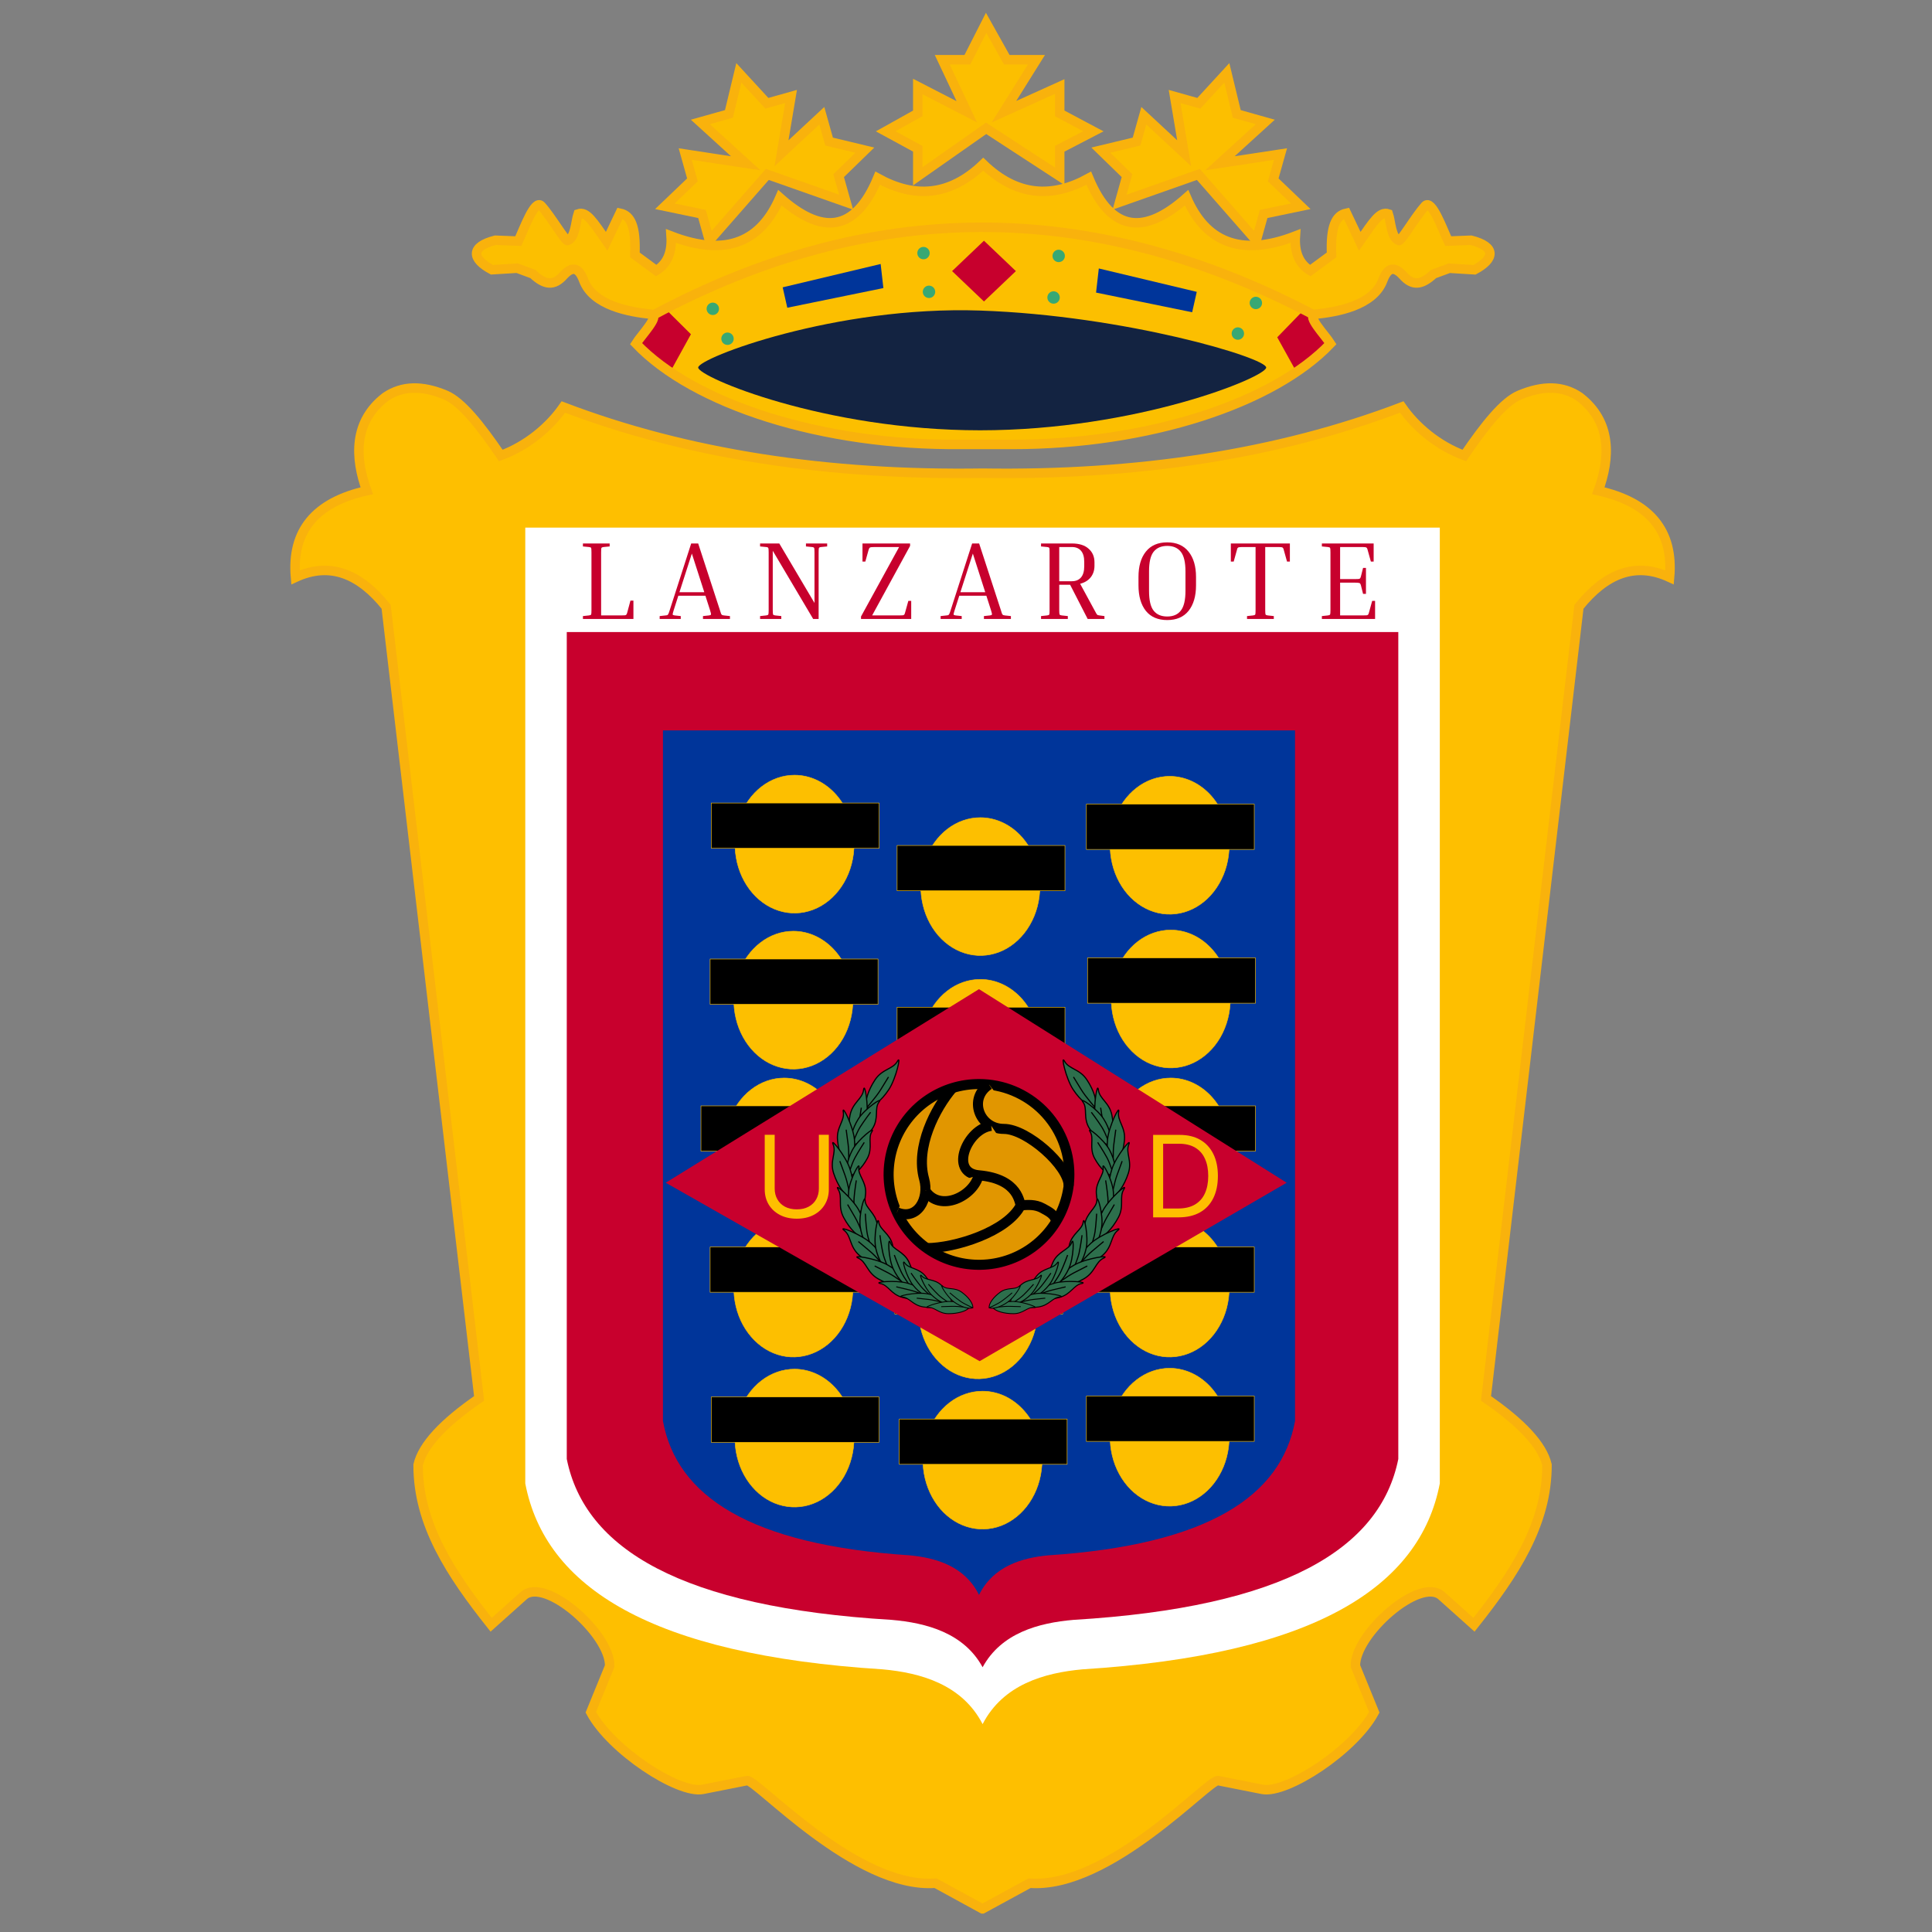 <?xml version="1.0" encoding="UTF-8"?>
<svg xmlns="http://www.w3.org/2000/svg" width="50" height="50" viewBox="0 0 50 50" fill="none">
  <rect x="0" y="0" width="50" height="50" fill="#808080" stroke="none"/>
  <path fill-rule="evenodd" clip-rule="evenodd" d="M25.426 49.401C25.023 49.182 24.615 48.957 24.212 48.737C22.156 48.895 19.565 46.036 19.333 46.082L18.187 46.309C17.562 46.432 15.815 45.293 15.29 44.313L15.778 43.118C15.797 42.294 14.11 40.796 13.551 41.297L12.711 42.049C11.666 40.732 10.816 39.445 10.821 37.91C10.938 37.408 11.464 36.835 12.399 36.191L9.993 15.703C9.317 14.859 8.549 14.526 7.647 14.942C7.542 13.744 8.157 12.997 9.492 12.7C9.182 11.851 9.141 10.912 9.978 10.272C10.411 9.978 10.927 9.97 11.536 10.226C11.937 10.396 12.419 10.992 12.961 11.788C13.642 11.537 14.22 11.051 14.58 10.533C17.786 11.755 21.42 12.306 25.428 12.246C29.436 12.306 33.07 11.755 36.277 10.533C36.637 11.051 37.215 11.537 37.896 11.788C38.438 10.992 38.919 10.396 39.321 10.226C39.93 9.97 40.446 9.978 40.878 10.272C41.716 10.912 41.675 11.851 41.364 12.7C42.7 12.997 43.315 13.744 43.209 14.942C42.308 14.526 41.54 14.859 40.863 15.703L38.458 36.191C39.393 36.835 39.919 37.408 40.036 37.91C40.041 39.445 39.191 40.732 38.146 42.049L37.306 41.297C36.747 40.796 35.06 42.294 35.078 43.118L35.566 44.313C35.042 45.293 33.295 46.432 32.67 46.309L31.523 46.082C31.291 46.036 28.701 48.895 26.645 48.737C26.242 48.957 25.83 49.182 25.427 49.401H25.426Z" fill="#FEBF00" stroke="#F9B20C" stroke-width="0.245"></path>
  <path fill-rule="evenodd" clip-rule="evenodd" d="M25.426 13.655H13.594V38.391C14.108 41.077 16.847 42.825 22.84 43.202C23.833 43.292 24.901 43.596 25.43 44.62C25.96 43.596 27.024 43.292 28.017 43.202C34.009 42.825 36.749 41.077 37.262 38.391V13.655L25.426 13.655Z" fill="white"></path>
  <path fill-rule="evenodd" clip-rule="evenodd" d="M25.426 16.358H14.668V37.759C15.135 40.083 17.626 41.596 23.075 41.922C23.977 41.999 24.948 42.262 25.43 43.148C25.912 42.262 26.879 41.999 27.782 41.922C33.23 41.596 35.721 40.083 36.188 37.759V16.358L25.426 16.358Z" fill="#C8002D"></path>
  <path fill-rule="evenodd" clip-rule="evenodd" d="M25.334 18.902H17.157V36.776C17.512 38.717 19.405 39.98 23.547 40.252C24.233 40.317 24.971 40.537 25.337 41.276C25.703 40.537 26.439 40.317 27.125 40.252C31.267 39.98 33.16 38.717 33.515 36.776V18.902L25.334 18.902Z" fill="#00359A"></path>
  <path fill-rule="evenodd" clip-rule="evenodd" d="M20.532 31.55C20.941 31.55 21.333 31.738 21.622 32.073C21.911 32.408 22.073 32.862 22.073 33.335C22.073 33.688 21.983 34.033 21.814 34.326C21.644 34.62 21.404 34.848 21.122 34.983C20.84 35.118 20.53 35.154 20.232 35.085C19.933 35.016 19.658 34.846 19.443 34.596C19.227 34.347 19.08 34.029 19.021 33.683C18.961 33.337 18.992 32.978 19.108 32.652C19.225 32.326 19.423 32.047 19.676 31.851C19.93 31.655 20.227 31.55 20.532 31.55Z" fill="#FDBF00" stroke="#FCBF00" stroke-width="0.013"></path>
  <path fill-rule="evenodd" clip-rule="evenodd" d="M18.378 32.272V33.443H22.723V32.272H18.378Z" fill="black" stroke="#FCBF00" stroke-width="0.013"></path>
  <path fill-rule="evenodd" clip-rule="evenodd" d="M25.312 32.114C25.721 32.114 26.113 32.303 26.402 32.637C26.691 32.972 26.853 33.426 26.853 33.899C26.853 34.252 26.763 34.597 26.593 34.89C26.424 35.184 26.183 35.412 25.902 35.547C25.62 35.682 25.31 35.718 25.011 35.649C24.712 35.58 24.438 35.41 24.222 35.16C24.007 34.911 23.86 34.593 23.801 34.247C23.741 33.901 23.772 33.542 23.888 33.216C24.005 32.89 24.203 32.611 24.456 32.415C24.709 32.219 25.007 32.114 25.312 32.114Z" fill="#FDBF00" stroke="#FCBF00" stroke-width="0.013"></path>
  <path fill-rule="evenodd" clip-rule="evenodd" d="M23.158 32.835V34.007H27.502V32.835H23.158Z" fill="black" stroke="#FCBF00" stroke-width="0.013"></path>
  <path fill-rule="evenodd" clip-rule="evenodd" d="M30.27 31.55C30.679 31.55 31.071 31.738 31.36 32.073C31.649 32.408 31.811 32.862 31.811 33.335C31.811 33.688 31.721 34.033 31.551 34.326C31.382 34.62 31.141 34.848 30.86 34.983C30.578 35.118 30.268 35.154 29.969 35.085C29.67 35.016 29.396 34.846 29.18 34.596C28.965 34.347 28.818 34.029 28.759 33.683C28.699 33.337 28.73 32.978 28.846 32.652C28.963 32.326 29.16 32.047 29.414 31.851C29.667 31.655 29.965 31.55 30.27 31.55Z" fill="#FDBF00" stroke="#FCBF00" stroke-width="0.013"></path>
  <path fill-rule="evenodd" clip-rule="evenodd" d="M28.116 32.272V33.443H32.46V32.272H28.116Z" fill="black" stroke="#FCBF00" stroke-width="0.013"></path>
  <path fill-rule="evenodd" clip-rule="evenodd" d="M30.299 27.899C30.708 27.899 31.1 28.087 31.389 28.422C31.678 28.756 31.84 29.21 31.84 29.683C31.84 30.036 31.75 30.381 31.581 30.674C31.411 30.968 31.171 31.197 30.889 31.332C30.607 31.467 30.298 31.502 29.999 31.433C29.7 31.364 29.425 31.195 29.21 30.945C28.994 30.695 28.847 30.378 28.788 30.031C28.729 29.685 28.759 29.326 28.876 29C28.992 28.674 29.19 28.396 29.443 28.2C29.697 28.004 29.994 27.899 30.299 27.899Z" fill="#FDBF00" stroke="#FCBF00" stroke-width="0.013"></path>
  <path fill-rule="evenodd" clip-rule="evenodd" d="M28.145 28.62V29.791H32.49V28.62H28.145Z" fill="black" stroke="#FCBF00" stroke-width="0.013"></path>
  <path fill-rule="evenodd" clip-rule="evenodd" d="M25.371 25.346C25.78 25.346 26.172 25.534 26.461 25.868C26.75 26.203 26.912 26.657 26.912 27.13C26.912 27.483 26.822 27.828 26.652 28.121C26.483 28.415 26.242 28.643 25.961 28.779C25.679 28.914 25.369 28.949 25.07 28.88C24.771 28.811 24.497 28.641 24.281 28.392C24.066 28.142 23.919 27.824 23.86 27.478C23.8 27.132 23.831 26.773 23.947 26.447C24.064 26.121 24.262 25.843 24.515 25.646C24.768 25.45 25.066 25.346 25.371 25.346Z" fill="#FDBF00" stroke="#FCBF00" stroke-width="0.013"></path>
  <path fill-rule="evenodd" clip-rule="evenodd" d="M23.217 26.067V27.238H27.561V26.067H23.217Z" fill="black" stroke="#FCBF00" stroke-width="0.013"></path>
  <path fill-rule="evenodd" clip-rule="evenodd" d="M20.294 27.899C20.703 27.899 21.095 28.087 21.384 28.422C21.673 28.756 21.835 29.21 21.835 29.683C21.835 30.036 21.745 30.381 21.576 30.674C21.406 30.968 21.166 31.197 20.884 31.332C20.602 31.467 20.293 31.502 19.994 31.433C19.695 31.364 19.42 31.195 19.205 30.945C18.989 30.695 18.843 30.378 18.783 30.031C18.724 29.685 18.754 29.326 18.871 29C18.987 28.674 19.185 28.396 19.438 28.2C19.692 28.004 19.99 27.899 20.294 27.899Z" fill="#FDBF00" stroke="#FCBF00" stroke-width="0.013"></path>
  <path fill-rule="evenodd" clip-rule="evenodd" d="M18.141 28.62V29.791H22.485V28.62H18.141Z" fill="black" stroke="#FCBF00" stroke-width="0.013"></path>
  <path fill-rule="evenodd" clip-rule="evenodd" d="M30.27 35.41C30.679 35.41 31.071 35.598 31.36 35.932C31.649 36.267 31.811 36.721 31.811 37.194C31.811 37.547 31.721 37.892 31.551 38.185C31.382 38.479 31.141 38.708 30.86 38.843C30.578 38.978 30.268 39.013 29.969 38.944C29.67 38.875 29.396 38.706 29.18 38.456C28.965 38.206 28.818 37.888 28.759 37.542C28.699 37.196 28.73 36.837 28.846 36.511C28.963 36.185 29.16 35.907 29.414 35.711C29.667 35.515 29.965 35.41 30.27 35.41Z" fill="#FDBF00" stroke="#FCBF00" stroke-width="0.013"></path>
  <path fill-rule="evenodd" clip-rule="evenodd" d="M28.116 36.131V37.302H32.46V36.131H28.116Z" fill="black" stroke="#FCBF00" stroke-width="0.013"></path>
  <path fill-rule="evenodd" clip-rule="evenodd" d="M25.427 36.004C25.629 36.004 25.829 36.05 26.017 36.139C26.203 36.229 26.373 36.361 26.516 36.526C26.66 36.692 26.773 36.889 26.85 37.105C26.928 37.322 26.968 37.554 26.968 37.788C26.968 38.141 26.877 38.486 26.708 38.779C26.539 39.073 26.298 39.301 26.017 39.437C25.735 39.572 25.425 39.607 25.126 39.538C24.827 39.469 24.553 39.299 24.337 39.05C24.122 38.8 23.975 38.482 23.915 38.136C23.856 37.79 23.886 37.431 24.003 37.105C24.12 36.779 24.317 36.5 24.571 36.304C24.824 36.108 25.122 36.004 25.427 36.004Z" fill="#FDBF00" stroke="#FCBF00" stroke-width="0.013"></path>
  <path fill-rule="evenodd" clip-rule="evenodd" d="M23.273 36.725V37.896H27.617V36.725H23.273Z" fill="black" stroke="#FCBF00" stroke-width="0.013"></path>
  <path fill-rule="evenodd" clip-rule="evenodd" d="M20.561 35.433C20.969 35.433 21.361 35.621 21.65 35.956C21.939 36.29 22.102 36.744 22.102 37.217C22.102 37.57 22.011 37.915 21.842 38.209C21.672 38.502 21.432 38.731 21.15 38.866C20.869 39.001 20.559 39.036 20.26 38.967C19.961 38.899 19.686 38.729 19.471 38.479C19.255 38.23 19.109 37.912 19.049 37.566C18.99 37.219 19.02 36.861 19.137 36.535C19.253 36.209 19.451 35.93 19.704 35.734C19.958 35.538 20.256 35.433 20.561 35.433Z" fill="#FDBF00" stroke="#FCBF00" stroke-width="0.013"></path>
  <path fill-rule="evenodd" clip-rule="evenodd" d="M18.407 36.154V37.326H22.751V36.154H18.407Z" fill="black" stroke="#FCBF00" stroke-width="0.013"></path>
  <path fill-rule="evenodd" clip-rule="evenodd" d="M30.299 24.069C30.708 24.069 31.1 24.257 31.389 24.592C31.678 24.926 31.84 25.38 31.84 25.853C31.84 26.206 31.75 26.551 31.581 26.845C31.411 27.138 31.171 27.367 30.889 27.502C30.607 27.637 30.298 27.672 29.999 27.603C29.7 27.535 29.425 27.365 29.21 27.115C28.994 26.866 28.847 26.548 28.788 26.201C28.729 25.855 28.759 25.497 28.876 25.171C28.992 24.845 29.19 24.566 29.443 24.37C29.697 24.174 29.994 24.069 30.299 24.069Z" fill="#FDBF00" stroke="#FCBF00" stroke-width="0.013"></path>
  <path fill-rule="evenodd" clip-rule="evenodd" d="M28.145 24.79V25.962H32.49V24.79H28.145Z" fill="black" stroke="#FCBF00" stroke-width="0.013"></path>
  <path fill-rule="evenodd" clip-rule="evenodd" d="M20.532 24.099C20.941 24.099 21.333 24.287 21.622 24.622C21.911 24.956 22.073 25.41 22.073 25.883C22.073 26.236 21.983 26.581 21.814 26.875C21.644 27.168 21.404 27.397 21.122 27.532C20.84 27.667 20.53 27.702 20.232 27.633C19.933 27.564 19.658 27.394 19.443 27.145C19.227 26.895 19.08 26.577 19.021 26.231C18.961 25.885 18.992 25.526 19.108 25.2C19.225 24.874 19.423 24.596 19.676 24.4C19.93 24.203 20.227 24.099 20.532 24.099Z" fill="#FDBF00" stroke="#FCBF00" stroke-width="0.013"></path>
  <path fill-rule="evenodd" clip-rule="evenodd" d="M18.378 24.82V25.991H22.723V24.82H18.378Z" fill="black" stroke="#FCBF00" stroke-width="0.013"></path>
  <path fill-rule="evenodd" clip-rule="evenodd" d="M30.27 20.091C30.679 20.091 31.071 20.279 31.36 20.613C31.649 20.948 31.811 21.402 31.811 21.875C31.811 22.228 31.721 22.573 31.551 22.866C31.382 23.16 31.141 23.389 30.86 23.524C30.578 23.659 30.268 23.694 29.969 23.625C29.67 23.556 29.396 23.386 29.18 23.137C28.965 22.887 28.818 22.569 28.759 22.223C28.699 21.877 28.73 21.518 28.846 21.192C28.963 20.866 29.16 20.588 29.414 20.392C29.667 20.195 29.965 20.091 30.27 20.091Z" fill="#FDBF00" stroke="#FCBF00" stroke-width="0.013"></path>
  <path fill-rule="evenodd" clip-rule="evenodd" d="M28.116 20.812V21.983H32.46V20.812H28.116Z" fill="black" stroke="#FCBF00" stroke-width="0.013"></path>
  <path fill-rule="evenodd" clip-rule="evenodd" d="M25.371 21.16C25.78 21.16 26.172 21.348 26.461 21.682C26.75 22.017 26.912 22.471 26.912 22.944C26.912 23.297 26.822 23.642 26.652 23.935C26.483 24.229 26.242 24.457 25.961 24.593C25.679 24.727 25.369 24.763 25.07 24.694C24.771 24.625 24.497 24.455 24.281 24.206C24.066 23.956 23.919 23.638 23.86 23.292C23.8 22.946 23.831 22.587 23.947 22.261C24.064 21.935 24.262 21.656 24.515 21.46C24.768 21.264 25.066 21.16 25.371 21.16Z" fill="#FDBF00" stroke="#FCBF00" stroke-width="0.013"></path>
  <path fill-rule="evenodd" clip-rule="evenodd" d="M23.217 21.881V23.052H27.561V21.881H23.217Z" fill="black" stroke="#FCBF00" stroke-width="0.013"></path>
  <path fill-rule="evenodd" clip-rule="evenodd" d="M20.562 20.061C20.971 20.061 21.363 20.249 21.652 20.584C21.941 20.919 22.103 21.372 22.103 21.846C22.103 22.198 22.013 22.544 21.843 22.837C21.674 23.13 21.433 23.359 21.152 23.494C20.87 23.629 20.56 23.665 20.261 23.596C19.962 23.527 19.688 23.357 19.472 23.107C19.257 22.858 19.11 22.54 19.051 22.194C18.991 21.848 19.022 21.489 19.138 21.163C19.255 20.837 19.452 20.558 19.706 20.362C19.959 20.166 20.257 20.061 20.562 20.061Z" fill="#FDBF00" stroke="#FCBF00" stroke-width="0.013"></path>
  <path fill-rule="evenodd" clip-rule="evenodd" d="M18.408 20.782V21.953H22.752V20.782H18.408Z" fill="black" stroke="#FCBF00" stroke-width="0.013"></path>
  <path fill-rule="evenodd" clip-rule="evenodd" d="M33.299 30.609L25.353 35.227L17.229 30.609L25.336 25.599L33.299 30.609Z" fill="#C8002D"></path>
  <path d="M30.502 31.505H29.843V29.371H30.531C30.738 29.371 30.915 29.413 31.063 29.499C31.21 29.584 31.323 29.706 31.401 29.865C31.48 30.023 31.519 30.213 31.519 30.434C31.519 30.656 31.48 30.847 31.4 31.008C31.321 31.168 31.206 31.291 31.054 31.377C30.903 31.462 30.719 31.505 30.502 31.505ZM30.102 31.276H30.485C30.662 31.276 30.808 31.242 30.924 31.174C31.04 31.105 31.127 31.009 31.183 30.883C31.24 30.757 31.269 30.607 31.269 30.434C31.269 30.261 31.241 30.113 31.184 29.989C31.128 29.863 31.044 29.768 30.932 29.701C30.82 29.634 30.681 29.6 30.514 29.6H30.102V31.276Z" fill="#FEBF00"></path>
  <path fill-rule="evenodd" clip-rule="evenodd" d="M24.886 11.501L26.194 11.502C29.723 11.503 32.959 10.439 34.432 8.893C34.298 8.679 33.792 8.158 34.04 8.132C34.587 8.076 35.547 7.916 35.791 7.245C35.929 6.883 36.106 6.912 36.301 7.119C36.559 7.413 36.79 7.38 37.102 7.091L37.506 6.942L38.16 6.982C38.686 6.702 38.727 6.382 38.071 6.217L37.479 6.24C37.333 5.93 37.052 5.143 36.883 5.328C36.634 5.603 36.261 6.246 36.203 6.225C36.001 6.153 35.998 5.74 35.929 5.535C35.711 5.46 35.538 5.745 35.191 6.244L34.845 5.517C34.572 5.574 34.431 5.851 34.461 6.596L33.909 7.003C33.624 6.831 33.496 6.533 33.525 6.108C32.071 6.669 31.192 6.234 30.708 5.117C29.645 6.062 28.771 6.042 28.177 4.611C27.238 5.129 26.323 5.093 25.446 4.249C24.569 5.093 23.654 5.129 22.715 4.611C22.12 6.042 21.247 6.062 20.184 5.117C19.7 6.234 18.821 6.669 17.367 6.108C17.396 6.533 17.268 6.831 16.983 7.003L16.431 6.596C16.461 5.851 16.32 5.574 16.047 5.517L15.7 6.244C15.353 5.745 15.181 5.46 14.963 5.535C14.894 5.74 14.891 6.153 14.689 6.225C14.631 6.246 14.258 5.602 14.008 5.328C13.84 5.142 13.559 5.93 13.413 6.24L12.821 6.217C12.165 6.382 12.206 6.702 12.732 6.981L13.386 6.941L13.79 7.091C14.101 7.38 14.333 7.413 14.591 7.119C14.785 6.912 14.963 6.883 15.101 7.245C15.345 7.916 16.305 8.076 16.852 8.132C17.1 8.158 16.593 8.679 16.46 8.893C17.959 10.466 21.284 11.54 24.886 11.501Z" fill="#FCBF00"></path>
  <path fill-rule="evenodd" clip-rule="evenodd" d="M25.366 8.037C21.616 7.91 18.068 9.267 18.069 9.512C18.071 9.756 21.325 11.136 25.366 11.136C29.407 11.136 32.764 9.762 32.769 9.512C32.775 9.262 29.116 8.165 25.366 8.037Z" fill="#132341"></path>
  <path fill-rule="evenodd" clip-rule="evenodd" d="M25.521 3.321L27.425 4.562V3.85L28.296 3.398L27.425 2.934V2.239L25.981 2.892L26.823 1.545H26.055L25.521 0.591L25.036 1.545H24.385L25.02 2.892L23.752 2.239L23.752 2.934L22.921 3.398L23.752 3.85V4.562L25.521 3.321Z" fill="#FCBF00" stroke="#F9B20C" stroke-width="0.245"></path>
  <path fill-rule="evenodd" clip-rule="evenodd" d="M31.013 4.514L32.511 6.224L32.703 5.538L33.664 5.338L32.951 4.656L33.139 3.987L31.571 4.226L32.746 3.156L32.007 2.948L31.75 1.885L31.026 2.673L30.399 2.497L30.646 3.966L29.602 2.995L29.414 3.664L28.489 3.886L29.167 4.546L28.975 5.232L31.013 4.514Z" fill="#FCBF00" stroke="#F9B20C" stroke-width="0.245"></path>
  <path fill-rule="evenodd" clip-rule="evenodd" d="M19.858 4.514L18.36 6.224L18.168 5.538L17.207 5.338L17.92 4.656L17.733 3.987L19.3 4.226L18.125 3.156L18.865 2.948L19.121 1.885L19.846 2.673L20.472 2.497L20.225 3.966L21.269 2.995L21.457 3.664L22.382 3.886L21.704 4.546L21.897 5.232L19.858 4.514Z" fill="#FCBF00" stroke="#F9B20C" stroke-width="0.245"></path>
  <path fill-rule="evenodd" clip-rule="evenodd" d="M20.256 7.436L20.375 7.964L22.862 7.455L22.791 6.832L20.256 7.436Z" fill="#00359A"></path>
  <path fill-rule="evenodd" clip-rule="evenodd" d="M34.432 8.893C34.128 8.513 33.902 8.183 33.996 8.147L33.746 8.017L33.055 8.729L33.552 9.625C33.876 9.409 34.161 9.159 34.432 8.893Z" fill="#C7002D"></path>
  <path fill-rule="evenodd" clip-rule="evenodd" d="M30.972 7.553L30.853 8.081L28.366 7.572L28.437 6.948L30.972 7.553Z" fill="#00359A"></path>
  <path fill-rule="evenodd" clip-rule="evenodd" d="M23.9 6.39C23.943 6.39 23.983 6.407 24.014 6.437C24.044 6.467 24.06 6.507 24.06 6.55C24.06 6.582 24.051 6.613 24.033 6.639C24.016 6.665 23.991 6.686 23.962 6.698C23.932 6.71 23.9 6.713 23.869 6.707C23.838 6.701 23.809 6.686 23.787 6.663C23.764 6.641 23.749 6.612 23.743 6.581C23.737 6.55 23.74 6.518 23.752 6.489C23.764 6.459 23.785 6.434 23.811 6.417C23.837 6.399 23.868 6.39 23.9 6.39Z" fill="#38A874"></path>
  <path fill-rule="evenodd" clip-rule="evenodd" d="M24.042 7.392C24.085 7.392 24.125 7.409 24.156 7.439C24.186 7.469 24.203 7.51 24.203 7.552C24.203 7.584 24.193 7.615 24.175 7.641C24.158 7.668 24.133 7.688 24.104 7.7C24.074 7.712 24.042 7.716 24.011 7.709C23.98 7.703 23.951 7.688 23.929 7.666C23.906 7.643 23.891 7.615 23.885 7.583C23.879 7.552 23.882 7.52 23.894 7.491C23.906 7.462 23.927 7.436 23.953 7.419C23.98 7.401 24.011 7.392 24.042 7.392Z" fill="#38A874"></path>
  <path fill-rule="evenodd" clip-rule="evenodd" d="M27.399 6.463C27.442 6.463 27.482 6.48 27.512 6.51C27.543 6.54 27.559 6.581 27.559 6.623C27.559 6.655 27.55 6.686 27.532 6.712C27.515 6.739 27.49 6.759 27.46 6.771C27.431 6.784 27.399 6.787 27.368 6.781C27.337 6.774 27.308 6.759 27.286 6.737C27.263 6.714 27.248 6.686 27.242 6.655C27.236 6.623 27.239 6.591 27.251 6.562C27.263 6.533 27.284 6.508 27.31 6.49C27.336 6.472 27.367 6.463 27.399 6.463Z" fill="#38A874"></path>
  <path fill-rule="evenodd" clip-rule="evenodd" d="M27.266 7.539C27.309 7.539 27.35 7.555 27.38 7.586C27.41 7.616 27.427 7.656 27.427 7.699C27.427 7.731 27.417 7.762 27.4 7.788C27.382 7.814 27.357 7.835 27.328 7.847C27.298 7.859 27.266 7.862 27.235 7.856C27.204 7.85 27.175 7.835 27.153 7.812C27.131 7.79 27.115 7.761 27.109 7.73C27.103 7.699 27.106 7.667 27.118 7.638C27.13 7.608 27.151 7.583 27.177 7.566C27.204 7.548 27.235 7.539 27.266 7.539Z" fill="#38A874"></path>
  <path fill-rule="evenodd" clip-rule="evenodd" d="M32.502 7.68C32.544 7.68 32.585 7.697 32.615 7.727C32.645 7.757 32.662 7.798 32.662 7.84C32.662 7.872 32.653 7.903 32.635 7.929C32.617 7.956 32.592 7.976 32.563 7.988C32.534 8.001 32.502 8.004 32.47 7.998C32.439 7.991 32.411 7.976 32.388 7.954C32.366 7.931 32.351 7.903 32.344 7.872C32.338 7.84 32.341 7.808 32.353 7.779C32.366 7.75 32.386 7.725 32.413 7.707C32.439 7.689 32.47 7.68 32.502 7.68Z" fill="#38A874"></path>
  <path fill-rule="evenodd" clip-rule="evenodd" d="M32.036 8.472C32.078 8.472 32.119 8.489 32.149 8.519C32.179 8.549 32.196 8.59 32.196 8.632C32.196 8.664 32.187 8.695 32.169 8.721C32.151 8.748 32.127 8.768 32.097 8.78C32.068 8.793 32.036 8.796 32.005 8.79C31.974 8.783 31.945 8.768 31.922 8.746C31.9 8.723 31.885 8.695 31.879 8.664C31.872 8.632 31.876 8.6 31.888 8.571C31.9 8.542 31.92 8.517 31.947 8.499C31.973 8.481 32.004 8.472 32.036 8.472Z" fill="#38A874"></path>
  <path fill-rule="evenodd" clip-rule="evenodd" d="M18.448 7.832C18.468 7.832 18.489 7.836 18.509 7.844C18.528 7.852 18.546 7.864 18.561 7.879C18.576 7.893 18.587 7.911 18.596 7.931C18.604 7.95 18.608 7.971 18.608 7.992C18.608 8.024 18.598 8.055 18.581 8.081C18.563 8.107 18.538 8.128 18.509 8.14C18.48 8.152 18.447 8.155 18.416 8.149C18.385 8.143 18.357 8.128 18.334 8.105C18.312 8.083 18.296 8.054 18.29 8.023C18.284 7.992 18.287 7.96 18.299 7.931C18.311 7.901 18.332 7.876 18.358 7.859C18.385 7.841 18.416 7.832 18.448 7.832Z" fill="#38A874"></path>
  <path fill-rule="evenodd" clip-rule="evenodd" d="M18.828 8.606C18.849 8.606 18.87 8.61 18.889 8.618C18.909 8.626 18.926 8.638 18.941 8.653C18.956 8.668 18.968 8.685 18.976 8.705C18.984 8.724 18.988 8.745 18.988 8.766C18.988 8.798 18.979 8.829 18.961 8.855C18.944 8.882 18.919 8.902 18.889 8.914C18.86 8.926 18.828 8.93 18.797 8.923C18.765 8.917 18.737 8.902 18.714 8.879C18.692 8.857 18.677 8.828 18.671 8.797C18.664 8.766 18.668 8.734 18.68 8.705C18.692 8.675 18.712 8.65 18.739 8.633C18.765 8.615 18.796 8.606 18.828 8.606Z" fill="#38A874"></path>
  <path fill-rule="evenodd" clip-rule="evenodd" d="M25.465 7.802L24.64 7.016L25.465 6.23L26.291 7.016L25.465 7.802Z" fill="#C7002D"></path>
  <path fill-rule="evenodd" clip-rule="evenodd" d="M16.46 8.893C16.764 8.513 17 8.192 16.906 8.155L17.217 7.991L17.881 8.65L17.343 9.627C17.018 9.41 16.731 9.159 16.46 8.893Z" fill="#C7002D"></path>
  <path d="M16.316 15.544H16.393V16.019H15.086V15.944L15.244 15.927C15.275 15.923 15.293 15.915 15.299 15.904C15.304 15.892 15.307 15.853 15.307 15.786V14.297C15.307 14.23 15.304 14.191 15.299 14.18C15.293 14.168 15.275 14.16 15.244 14.157L15.086 14.142V14.065H15.778V14.142L15.62 14.157C15.59 14.16 15.572 14.168 15.566 14.18C15.56 14.191 15.557 14.23 15.557 14.297V15.927H16.077C16.123 15.927 16.156 15.926 16.175 15.924C16.194 15.92 16.207 15.913 16.212 15.904C16.22 15.892 16.227 15.875 16.233 15.852L16.316 15.544Z" fill="#C7002D"></path>
  <path d="M17.618 15.944V16.019H17.072V15.944L17.227 15.927C17.248 15.925 17.264 15.922 17.273 15.918C17.283 15.912 17.291 15.901 17.299 15.884C17.309 15.864 17.32 15.832 17.334 15.786L17.888 14.065H18.069L18.63 15.786C18.643 15.832 18.654 15.864 18.661 15.884C18.671 15.901 18.68 15.912 18.69 15.918C18.7 15.922 18.714 15.925 18.733 15.927L18.891 15.944V16.019H18.193V15.944L18.351 15.927C18.382 15.923 18.398 15.915 18.4 15.904C18.404 15.89 18.395 15.851 18.374 15.786L18.256 15.418H17.555L17.437 15.786C17.416 15.851 17.407 15.89 17.408 15.904C17.412 15.915 17.43 15.923 17.46 15.927L17.618 15.944ZM17.584 15.326H18.227L17.905 14.326L17.584 15.326Z" fill="#C7002D"></path>
  <path d="M20.858 14.142V14.065H21.407V14.142L21.249 14.157C21.218 14.16 21.2 14.169 21.194 14.182C21.189 14.194 21.186 14.232 21.186 14.297V16.019H21.045L19.999 14.254V15.786C19.999 15.851 20.002 15.89 20.008 15.904C20.013 15.915 20.032 15.923 20.062 15.927L20.22 15.944V16.019H19.671V15.944L19.829 15.927C19.86 15.923 19.878 15.915 19.884 15.904C19.89 15.89 19.893 15.851 19.893 15.786V14.297C19.893 14.232 19.89 14.194 19.884 14.182C19.878 14.169 19.86 14.16 19.829 14.157L19.671 14.142V14.065H20.168L21.079 15.605V14.297C21.079 14.232 21.076 14.194 21.071 14.182C21.065 14.169 21.047 14.16 21.016 14.157L20.858 14.142Z" fill="#C7002D"></path>
  <path d="M23.508 15.55H23.582V16.019H22.283V15.955L23.269 14.157H22.634C22.567 14.157 22.527 14.161 22.513 14.171C22.5 14.179 22.488 14.199 22.479 14.231L22.395 14.533H22.321V14.065H23.553V14.128L22.571 15.927H23.269C23.315 15.927 23.348 15.926 23.367 15.924C23.386 15.92 23.398 15.913 23.404 15.904C23.412 15.892 23.418 15.875 23.424 15.852L23.508 15.55Z" fill="#C7002D"></path>
  <path d="M24.889 15.944V16.019H24.343V15.944L24.498 15.927C24.519 15.925 24.535 15.922 24.544 15.918C24.554 15.912 24.562 15.901 24.57 15.884C24.58 15.864 24.591 15.832 24.605 15.786L25.159 14.065H25.34L25.901 15.786C25.914 15.832 25.925 15.864 25.932 15.884C25.942 15.901 25.951 15.912 25.961 15.918C25.971 15.922 25.985 15.925 26.004 15.927L26.162 15.944V16.019H25.464V15.944L25.622 15.927C25.652 15.923 25.669 15.915 25.671 15.904C25.675 15.89 25.666 15.851 25.645 15.786L25.527 15.418H24.826L24.708 15.786C24.687 15.851 24.677 15.89 24.679 15.904C24.683 15.915 24.7 15.923 24.731 15.927L24.889 15.944ZM24.855 15.326H25.498L25.177 14.326L24.855 15.326Z" fill="#C7002D"></path>
  <path d="M26.942 14.142V14.065H27.741C27.929 14.065 28.073 14.11 28.172 14.2C28.274 14.288 28.325 14.406 28.325 14.553V14.642C28.325 14.759 28.292 14.859 28.227 14.941C28.163 15.021 28.073 15.077 27.954 15.108L28.322 15.786C28.346 15.832 28.365 15.864 28.376 15.884C28.388 15.901 28.398 15.912 28.408 15.918C28.419 15.922 28.435 15.925 28.454 15.927L28.583 15.944V16.019H28.149L27.695 15.134H27.413V15.786C27.413 15.853 27.416 15.892 27.422 15.904C27.428 15.915 27.446 15.923 27.477 15.927L27.635 15.944V16.019H26.942V15.944L27.1 15.927C27.131 15.923 27.149 15.915 27.155 15.904C27.161 15.892 27.163 15.853 27.163 15.786V14.297C27.163 14.23 27.161 14.191 27.155 14.18C27.149 14.168 27.131 14.16 27.1 14.157L26.942 14.142ZM27.741 14.157H27.413V15.042H27.741C27.841 15.042 27.918 15.01 27.974 14.947C28.031 14.882 28.06 14.784 28.06 14.654V14.542C28.06 14.411 28.031 14.315 27.974 14.251C27.918 14.188 27.841 14.157 27.741 14.157Z" fill="#C7002D"></path>
  <path d="M30.953 14.932V15.148C30.953 15.428 30.888 15.648 30.76 15.809C30.632 15.968 30.448 16.047 30.208 16.047C29.967 16.047 29.782 15.968 29.654 15.809C29.527 15.648 29.464 15.428 29.464 15.148V14.932C29.464 14.655 29.527 14.436 29.654 14.277C29.782 14.116 29.967 14.036 30.208 14.036C30.448 14.036 30.632 14.116 30.76 14.277C30.888 14.436 30.953 14.655 30.953 14.932ZM30.68 14.789C30.68 14.549 30.639 14.38 30.559 14.28C30.48 14.179 30.363 14.128 30.208 14.128C30.053 14.128 29.935 14.179 29.855 14.28C29.776 14.38 29.737 14.549 29.737 14.789V15.292C29.737 15.531 29.776 15.702 29.855 15.803C29.935 15.905 30.053 15.955 30.208 15.955C30.363 15.955 30.48 15.905 30.559 15.803C30.639 15.702 30.68 15.531 30.68 15.292V14.789Z" fill="#C7002D"></path>
  <path d="M31.854 14.065H33.382V14.533H33.308L33.224 14.231C33.219 14.208 33.212 14.192 33.204 14.182C33.198 14.171 33.186 14.164 33.167 14.162C33.148 14.159 33.115 14.157 33.069 14.157H32.744V15.786C32.744 15.853 32.747 15.892 32.753 15.904C32.759 15.915 32.777 15.923 32.808 15.927L32.966 15.944V16.019H32.273V15.944L32.431 15.927C32.462 15.923 32.48 15.915 32.486 15.904C32.492 15.892 32.494 15.853 32.494 15.786V14.157H32.167C32.123 14.157 32.09 14.159 32.069 14.162C32.05 14.164 32.037 14.171 32.029 14.182C32.023 14.192 32.017 14.208 32.012 14.231L31.928 14.533H31.854V14.065Z" fill="#C7002D"></path>
  <path d="M35.512 15.55H35.587V16.019H34.21V15.944L34.368 15.927C34.399 15.923 34.417 15.915 34.423 15.904C34.429 15.892 34.432 15.853 34.432 15.786V14.297C34.432 14.23 34.429 14.191 34.423 14.18C34.417 14.168 34.399 14.16 34.368 14.157L34.21 14.142V14.065H35.55V14.533H35.478L35.394 14.231C35.389 14.208 35.382 14.192 35.374 14.182C35.368 14.171 35.356 14.164 35.337 14.162C35.318 14.159 35.285 14.157 35.239 14.157H34.682V14.987H35.067C35.113 14.987 35.145 14.986 35.164 14.984C35.184 14.98 35.196 14.974 35.202 14.964C35.209 14.953 35.216 14.935 35.222 14.912L35.276 14.697H35.351V15.369H35.276L35.222 15.154C35.216 15.131 35.209 15.114 35.202 15.105C35.196 15.093 35.184 15.087 35.164 15.085C35.145 15.081 35.113 15.079 35.067 15.079H34.682V15.927H35.274C35.32 15.927 35.352 15.926 35.371 15.924C35.391 15.92 35.403 15.913 35.409 15.904C35.416 15.892 35.423 15.875 35.429 15.852L35.512 15.55Z" fill="#C7002D"></path>
  <path d="M21.192 29.368H21.45V30.781C21.45 30.927 21.416 31.057 21.347 31.172C21.279 31.286 21.183 31.376 21.058 31.442C20.934 31.507 20.788 31.54 20.621 31.54C20.453 31.54 20.307 31.507 20.183 31.442C20.058 31.376 19.962 31.286 19.893 31.172C19.825 31.057 19.791 30.927 19.791 30.781V29.368H20.049V30.76C20.049 30.864 20.072 30.957 20.118 31.038C20.164 31.119 20.229 31.183 20.314 31.229C20.4 31.275 20.502 31.298 20.621 31.298C20.739 31.298 20.841 31.275 20.927 31.229C21.012 31.183 21.078 31.119 21.123 31.038C21.169 30.957 21.192 30.864 21.192 30.76V29.368Z" fill="#FEBF00"></path>
  <path fill-rule="evenodd" clip-rule="evenodd" d="M25.336 28.055C25.643 28.055 25.947 28.115 26.231 28.233C26.515 28.351 26.773 28.523 26.99 28.74C27.207 28.957 27.38 29.215 27.497 29.499C27.615 29.783 27.675 30.087 27.675 30.394C27.675 30.857 27.538 31.309 27.281 31.694C27.024 32.078 26.659 32.378 26.231 32.555C25.804 32.732 25.334 32.778 24.88 32.688C24.426 32.598 24.009 32.375 23.682 32.048C23.355 31.721 23.132 31.304 23.042 30.85C22.952 30.397 22.998 29.926 23.175 29.499C23.352 29.072 23.652 28.706 24.037 28.449C24.421 28.192 24.873 28.055 25.336 28.055Z" fill="#E19600" stroke="black" stroke-width="0.26"></path>
  <path fill-rule="evenodd" clip-rule="evenodd" d="M25.598 28.07C25.051 28.427 25.34 29.216 25.981 29.216C26.58 29.216 27.657 30.171 27.657 30.688" fill="#E19600"></path>
  <path d="M25.598 28.07C25.051 28.427 25.34 29.216 25.981 29.216C26.58 29.216 27.657 30.171 27.657 30.688" stroke="black" stroke-width="0.26"></path>
  <path fill-rule="evenodd" clip-rule="evenodd" d="M27.336 31.605C27.29 31.422 27.134 31.353 26.985 31.27C26.788 31.16 26.593 31.184 26.422 31.193C26.375 31.161 26.392 30.51 25.329 30.416C24.546 30.346 25.042 29.204 25.654 29.137" fill="#E19600"></path>
  <path d="M27.336 31.605C27.29 31.422 27.134 31.353 26.985 31.27C26.788 31.16 26.593 31.184 26.422 31.193C26.375 31.161 26.392 30.51 25.329 30.416C24.546 30.346 25.042 29.204 25.654 29.137" stroke="black" stroke-width="0.26"></path>
  <path fill-rule="evenodd" clip-rule="evenodd" d="M23.212 31.375C23.739 31.599 24.06 31.029 23.916 30.512C23.686 29.688 24.198 28.688 24.651 28.157" fill="#E19600"></path>
  <path d="M23.212 31.375C23.739 31.599 24.06 31.029 23.916 30.512C23.686 29.688 24.198 28.688 24.651 28.157" stroke="black" stroke-width="0.26"></path>
  <path fill-rule="evenodd" clip-rule="evenodd" d="M23.949 30.817C24.327 31.389 25.201 30.955 25.326 30.416Z" fill="#E19600"></path>
  <path d="M23.949 30.817C24.327 31.389 25.201 30.955 25.326 30.416" stroke="black" stroke-width="0.26"></path>
  <path fill-rule="evenodd" clip-rule="evenodd" d="M26.418 31.193C26.069 31.88 24.71 32.301 23.982 32.301Z" fill="#E19600"></path>
  <path d="M26.418 31.193C26.069 31.88 24.71 32.301 23.982 32.301" stroke="black" stroke-width="0.26"></path>
  <path fill-rule="evenodd" clip-rule="evenodd" d="M27.551 27.466C27.443 27.272 27.584 27.912 27.773 28.198C27.963 28.484 28.197 28.672 28.351 28.675C28.402 28.525 28.318 28.23 28.128 27.944C27.939 27.658 27.666 27.674 27.551 27.466Z" fill="#2D6F4C" stroke="black" stroke-width="0.03"></path>
  <path d="M28.352 28.675C28.352 28.675 28.101 28.393 27.981 28.198C27.861 28.002 27.782 27.872 27.782 27.872" stroke="black" stroke-width="0.03"></path>
  <path fill-rule="evenodd" clip-rule="evenodd" d="M28.426 28.205C28.401 27.985 28.286 28.63 28.352 28.966C28.417 29.302 28.562 29.564 28.703 29.625C28.808 29.506 28.843 29.201 28.777 28.865C28.712 28.529 28.453 28.441 28.426 28.205Z" fill="#2D6F4C" stroke="black" stroke-width="0.03"></path>
  <path d="M28.704 29.625C28.704 29.625 28.579 29.27 28.544 29.044C28.508 28.818 28.484 28.667 28.484 28.667" stroke="black" stroke-width="0.03"></path>
  <path fill-rule="evenodd" clip-rule="evenodd" d="M28.029 28.524C28.15 28.682 28.026 28.936 28.191 29.198C28.355 29.459 28.573 29.629 28.724 29.63C28.787 29.489 28.726 29.218 28.561 28.956C28.397 28.694 27.907 28.365 28.029 28.524Z" fill="#2D6F4C" stroke="black" stroke-width="0.03"></path>
  <path d="M28.723 29.63C28.723 29.63 28.616 29.331 28.514 29.167C28.411 29.004 28.244 28.785 28.244 28.785" stroke="black" stroke-width="0.03"></path>
  <path fill-rule="evenodd" clip-rule="evenodd" d="M28.951 28.776C28.99 28.558 28.697 29.145 28.664 29.485C28.631 29.826 28.696 30.118 28.813 30.216C28.948 30.131 29.068 29.848 29.101 29.507C29.133 29.167 28.91 29.01 28.951 28.776Z" fill="#2D6F4C" stroke="black" stroke-width="0.03"></path>
  <path d="M28.815 30.216C28.815 30.216 28.796 29.841 28.826 29.614C28.856 29.387 28.876 29.236 28.876 29.236" stroke="black" stroke-width="0.03"></path>
  <path fill-rule="evenodd" clip-rule="evenodd" d="M28.212 29.289C28.322 29.456 28.18 29.7 28.326 29.973C28.472 30.246 28.676 30.43 28.827 30.441C28.899 30.305 28.858 30.03 28.713 29.758C28.567 29.485 28.102 29.123 28.212 29.289Z" fill="#2D6F4C" stroke="black" stroke-width="0.03"></path>
  <path d="M28.827 30.441C28.827 30.441 28.741 30.135 28.651 29.965C28.56 29.796 28.408 29.565 28.408 29.565" stroke="black" stroke-width="0.03"></path>
  <path fill-rule="evenodd" clip-rule="evenodd" d="M29.214 29.617C29.299 29.412 28.885 29.922 28.779 30.248C28.673 30.573 28.672 30.872 28.765 30.993C28.916 30.939 29.095 30.689 29.201 30.363C29.307 30.037 29.123 29.837 29.214 29.617Z" fill="#2D6F4C" stroke="black" stroke-width="0.03"></path>
  <path d="M28.767 30.994C28.767 30.994 28.831 30.623 28.91 30.408C28.988 30.193 29.041 30.05 29.041 30.05" stroke="black" stroke-width="0.03"></path>
  <path fill-rule="evenodd" clip-rule="evenodd" d="M28.547 30.217C28.58 30.413 28.351 30.581 28.373 30.888C28.395 31.196 28.507 31.447 28.641 31.517C28.762 31.422 28.837 31.154 28.814 30.846C28.792 30.538 28.514 30.021 28.547 30.217Z" fill="#2D6F4C" stroke="black" stroke-width="0.03"></path>
  <path d="M28.641 31.517C28.641 31.517 28.687 31.203 28.673 31.011C28.659 30.819 28.614 30.548 28.614 30.548" stroke="black" stroke-width="0.03"></path>
  <path fill-rule="evenodd" clip-rule="evenodd" d="M29.086 30.778C29.206 30.59 28.709 31.021 28.547 31.323C28.385 31.625 28.332 31.919 28.402 32.055C28.56 32.027 28.78 31.812 28.942 31.509C29.104 31.207 28.958 30.978 29.086 30.778Z" fill="#2D6F4C" stroke="black" stroke-width="0.03"></path>
  <path d="M28.403 32.055C28.403 32.055 28.531 31.701 28.647 31.503C28.762 31.305 28.839 31.173 28.839 31.173" stroke="black" stroke-width="0.03"></path>
  <path fill-rule="evenodd" clip-rule="evenodd" d="M28.385 31.073C28.376 31.271 28.117 31.387 28.073 31.693C28.029 31.998 28.085 32.266 28.201 32.363C28.34 32.296 28.47 32.049 28.513 31.743C28.557 31.438 28.395 30.874 28.385 31.073Z" fill="#2D6F4C" stroke="black" stroke-width="0.03"></path>
  <path d="M28.201 32.363C28.201 32.363 28.313 32.066 28.34 31.875C28.367 31.685 28.381 31.41 28.381 31.41" stroke="black" stroke-width="0.03"></path>
  <path fill-rule="evenodd" clip-rule="evenodd" d="M28.929 31.842C29.106 31.706 28.491 31.943 28.235 32.173C27.979 32.403 27.828 32.662 27.848 32.813C28.006 32.84 28.287 32.711 28.543 32.481C28.798 32.252 28.74 31.987 28.929 31.842Z" fill="#2D6F4C" stroke="black" stroke-width="0.03"></path>
  <path d="M27.849 32.814C27.849 32.814 28.09 32.524 28.267 32.377C28.443 32.229 28.561 32.131 28.561 32.131" stroke="black" stroke-width="0.03"></path>
  <path fill-rule="evenodd" clip-rule="evenodd" d="M28.032 31.63C28.008 31.828 27.741 31.924 27.674 32.225C27.608 32.527 27.644 32.798 27.751 32.904C27.895 32.846 28.043 32.61 28.11 32.309C28.176 32.007 28.056 31.433 28.032 31.63Z" fill="#2D6F4C" stroke="black" stroke-width="0.03"></path>
  <path d="M27.752 32.904C27.752 32.904 27.885 32.615 27.927 32.427C27.968 32.24 28.003 31.967 28.003 31.967" stroke="black" stroke-width="0.03"></path>
  <path fill-rule="evenodd" clip-rule="evenodd" d="M28.562 32.56C28.765 32.467 28.111 32.564 27.811 32.733C27.51 32.901 27.306 33.121 27.292 33.272C27.44 33.333 27.742 33.269 28.043 33.1C28.343 32.932 28.345 32.661 28.562 32.56Z" fill="#2D6F4C" stroke="black" stroke-width="0.03"></path>
  <path d="M27.293 33.274C27.293 33.274 27.593 33.044 27.798 32.938C28.003 32.833 28.139 32.763 28.139 32.763" stroke="black" stroke-width="0.03"></path>
  <path fill-rule="evenodd" clip-rule="evenodd" d="M27.734 32.159C27.666 32.346 27.384 32.382 27.253 32.661C27.121 32.941 27.096 33.214 27.178 33.34C27.331 33.316 27.527 33.117 27.659 32.837C27.791 32.558 27.801 31.971 27.734 32.159Z" fill="#2D6F4C" stroke="black" stroke-width="0.03"></path>
  <path d="M27.178 33.34C27.178 33.34 27.372 33.088 27.454 32.913C27.536 32.739 27.63 32.48 27.63 32.48" stroke="black" stroke-width="0.03"></path>
  <path fill-rule="evenodd" clip-rule="evenodd" d="M27.993 33.218C28.191 33.18 27.599 33.124 27.299 33.206C27 33.288 26.773 33.435 26.727 33.565C26.843 33.65 27.121 33.659 27.421 33.577C27.721 33.495 27.782 33.259 27.993 33.218Z" fill="#2D6F4C" stroke="black" stroke-width="0.027"></path>
  <path d="M26.727 33.566C26.727 33.566 27.04 33.43 27.242 33.383C27.444 33.335 27.579 33.303 27.579 33.303" stroke="black" stroke-width="0.027"></path>
  <path fill-rule="evenodd" clip-rule="evenodd" d="M27.358 32.688C27.258 32.837 27.004 32.807 26.827 33.023C26.651 33.238 26.569 33.471 26.613 33.599C26.752 33.611 26.967 33.48 27.143 33.264C27.32 33.049 27.458 32.539 27.358 32.688Z" fill="#2D6F4C" stroke="black" stroke-width="0.027"></path>
  <path d="M26.613 33.599C26.613 33.599 26.838 33.421 26.948 33.286C27.058 33.152 27.197 32.947 27.197 32.947" stroke="black" stroke-width="0.027"></path>
  <path fill-rule="evenodd" clip-rule="evenodd" d="M27.43 33.565C27.611 33.552 27.088 33.438 26.812 33.478C26.535 33.52 26.316 33.627 26.261 33.737C26.355 33.826 26.603 33.864 26.879 33.823C27.156 33.782 27.237 33.578 27.43 33.565Z" fill="#2D6F4C" stroke="black" stroke-width="0.025"></path>
  <path d="M26.261 33.739C26.261 33.739 26.555 33.651 26.741 33.63C26.927 33.609 27.051 33.596 27.051 33.596" stroke="black" stroke-width="0.025"></path>
  <path fill-rule="evenodd" clip-rule="evenodd" d="M26.921 33.022C26.815 33.145 26.591 33.09 26.41 33.264C26.229 33.438 26.13 33.637 26.155 33.756C26.277 33.781 26.484 33.688 26.666 33.514C26.847 33.34 27.027 32.9 26.921 33.022Z" fill="#2D6F4C" stroke="black" stroke-width="0.025"></path>
  <path d="M26.155 33.756C26.155 33.756 26.376 33.621 26.489 33.513C26.602 33.404 26.749 33.236 26.749 33.236" stroke="black" stroke-width="0.025"></path>
  <path fill-rule="evenodd" clip-rule="evenodd" d="M26.758 33.837C26.921 33.848 26.47 33.681 26.218 33.682C25.967 33.683 25.758 33.751 25.695 33.843C25.767 33.934 25.983 33.999 26.234 33.998C26.486 33.996 26.584 33.824 26.758 33.837Z" fill="#2D6F4C" stroke="black" stroke-width="0.022"></path>
  <path d="M25.695 33.844C25.695 33.844 25.968 33.803 26.136 33.808C26.305 33.813 26.417 33.816 26.417 33.816" stroke="black" stroke-width="0.022"></path>
  <path fill-rule="evenodd" clip-rule="evenodd" d="M26.374 33.289C26.264 33.385 26.072 33.308 25.888 33.44C25.704 33.572 25.59 33.737 25.598 33.846C25.703 33.884 25.9 33.827 26.084 33.695C26.268 33.563 26.484 33.194 26.374 33.289Z" fill="#2D6F4C" stroke="black" stroke-width="0.022"></path>
  <path d="M25.598 33.846C25.598 33.846 25.812 33.754 25.926 33.672C26.041 33.59 26.194 33.458 26.194 33.458" stroke="black" stroke-width="0.022"></path>
  <path fill-rule="evenodd" clip-rule="evenodd" d="M23.225 27.466C23.333 27.272 23.192 27.912 23.002 28.198C22.813 28.484 22.578 28.672 22.424 28.675C22.373 28.525 22.458 28.23 22.647 27.944C22.837 27.658 23.11 27.674 23.225 27.466Z" fill="#2D6F4C" stroke="black" stroke-width="0.03"></path>
  <path d="M22.423 28.675C22.423 28.675 22.674 28.393 22.794 28.198C22.914 28.002 22.994 27.872 22.994 27.872" stroke="black" stroke-width="0.03"></path>
  <path fill-rule="evenodd" clip-rule="evenodd" d="M22.349 28.205C22.375 27.985 22.489 28.63 22.424 28.966C22.359 29.302 22.214 29.564 22.073 29.625C21.968 29.506 21.933 29.201 21.998 28.865C22.064 28.529 22.323 28.441 22.349 28.205Z" fill="#2D6F4C" stroke="black" stroke-width="0.03"></path>
  <path d="M22.071 29.625C22.071 29.625 22.196 29.27 22.232 29.044C22.267 28.818 22.291 28.667 22.291 28.667" stroke="black" stroke-width="0.03"></path>
  <path fill-rule="evenodd" clip-rule="evenodd" d="M22.747 28.524C22.626 28.682 22.75 28.936 22.585 29.198C22.42 29.459 22.203 29.629 22.052 29.63C21.989 29.489 22.05 29.218 22.215 28.956C22.379 28.694 22.869 28.365 22.747 28.524Z" fill="#2D6F4C" stroke="black" stroke-width="0.03"></path>
  <path d="M22.052 29.63C22.052 29.63 22.159 29.331 22.261 29.167C22.364 29.004 22.531 28.785 22.531 28.785" stroke="black" stroke-width="0.03"></path>
  <path fill-rule="evenodd" clip-rule="evenodd" d="M21.824 28.776C21.786 28.558 22.079 29.145 22.112 29.485C22.144 29.826 22.08 30.118 21.962 30.216C21.827 30.131 21.707 29.848 21.675 29.507C21.642 29.167 21.865 29.01 21.824 28.776Z" fill="#2D6F4C" stroke="black" stroke-width="0.03"></path>
  <path d="M21.961 30.216C21.961 30.216 21.979 29.841 21.949 29.614C21.919 29.387 21.899 29.236 21.899 29.236" stroke="black" stroke-width="0.03"></path>
  <path fill-rule="evenodd" clip-rule="evenodd" d="M22.564 29.289C22.453 29.456 22.595 29.7 22.449 29.973C22.303 30.246 22.099 30.43 21.948 30.441C21.875 30.305 21.917 30.03 22.062 29.758C22.208 29.485 22.674 29.123 22.564 29.289Z" fill="#2D6F4C" stroke="black" stroke-width="0.03"></path>
  <path d="M21.948 30.441C21.948 30.441 22.034 30.135 22.125 29.965C22.216 29.796 22.367 29.565 22.367 29.565" stroke="black" stroke-width="0.03"></path>
  <path fill-rule="evenodd" clip-rule="evenodd" d="M21.561 29.617C21.476 29.412 21.89 29.922 21.996 30.248C22.102 30.573 22.103 30.872 22.01 30.993C21.859 30.939 21.68 30.689 21.574 30.363C21.468 30.037 21.652 29.837 21.561 29.617Z" fill="#2D6F4C" stroke="black" stroke-width="0.03"></path>
  <path d="M22.009 30.994C22.009 30.994 21.945 30.623 21.866 30.408C21.787 30.193 21.735 30.05 21.735 30.05" stroke="black" stroke-width="0.03"></path>
  <path fill-rule="evenodd" clip-rule="evenodd" d="M22.229 30.217C22.196 30.413 22.425 30.581 22.402 30.888C22.38 31.196 22.268 31.447 22.134 31.517C22.013 31.422 21.939 31.154 21.961 30.846C21.983 30.538 22.262 30.021 22.229 30.217Z" fill="#2D6F4C" stroke="black" stroke-width="0.03"></path>
  <path d="M22.135 31.517C22.135 31.517 22.089 31.203 22.103 31.011C22.117 30.819 22.161 30.548 22.161 30.548" stroke="black" stroke-width="0.03"></path>
  <path fill-rule="evenodd" clip-rule="evenodd" d="M21.689 30.778C21.57 30.59 22.067 31.021 22.229 31.323C22.391 31.625 22.444 31.919 22.373 32.055C22.216 32.027 21.996 31.812 21.834 31.509C21.672 31.207 21.817 30.978 21.689 30.778Z" fill="#2D6F4C" stroke="black" stroke-width="0.03"></path>
  <path d="M22.372 32.055C22.372 32.055 22.244 31.701 22.128 31.503C22.013 31.305 21.936 31.173 21.936 31.173" stroke="black" stroke-width="0.03"></path>
  <path fill-rule="evenodd" clip-rule="evenodd" d="M22.39 31.073C22.4 31.271 22.659 31.387 22.703 31.693C22.747 31.998 22.69 32.266 22.575 32.363C22.436 32.296 22.306 32.049 22.262 31.743C22.219 31.438 22.381 30.874 22.39 31.073Z" fill="#2D6F4C" stroke="black" stroke-width="0.03"></path>
  <path d="M22.574 32.363C22.574 32.363 22.462 32.066 22.435 31.875C22.408 31.685 22.394 31.41 22.394 31.41" stroke="black" stroke-width="0.03"></path>
  <path fill-rule="evenodd" clip-rule="evenodd" d="M21.846 31.842C21.669 31.706 22.285 31.943 22.541 32.173C22.797 32.403 22.948 32.662 22.928 32.813C22.77 32.84 22.489 32.711 22.233 32.481C21.977 32.252 22.035 31.987 21.846 31.842Z" fill="#2D6F4C" stroke="black" stroke-width="0.03"></path>
  <path d="M22.927 32.814C22.927 32.814 22.685 32.524 22.508 32.377C22.332 32.229 22.214 32.131 22.214 32.131" stroke="black" stroke-width="0.03"></path>
  <path fill-rule="evenodd" clip-rule="evenodd" d="M22.743 31.63C22.768 31.828 23.035 31.924 23.101 32.225C23.168 32.527 23.132 32.798 23.024 32.904C22.88 32.846 22.732 32.61 22.666 32.309C22.599 32.007 22.719 31.433 22.743 31.63Z" fill="#2D6F4C" stroke="black" stroke-width="0.03"></path>
  <path d="M23.024 32.904C23.024 32.904 22.89 32.615 22.849 32.427C22.808 32.24 22.773 31.967 22.773 31.967" stroke="black" stroke-width="0.03"></path>
  <path fill-rule="evenodd" clip-rule="evenodd" d="M22.214 32.56C22.011 32.467 22.664 32.564 22.965 32.733C23.265 32.901 23.47 33.121 23.483 33.272C23.335 33.333 23.033 33.269 22.733 33.1C22.432 32.932 22.43 32.661 22.214 32.56Z" fill="#2D6F4C" stroke="black" stroke-width="0.03"></path>
  <path d="M23.483 33.274C23.483 33.274 23.183 33.044 22.978 32.938C22.773 32.833 22.637 32.763 22.637 32.763" stroke="black" stroke-width="0.03"></path>
  <path fill-rule="evenodd" clip-rule="evenodd" d="M23.042 32.159C23.109 32.346 23.391 32.382 23.523 32.661C23.654 32.941 23.679 33.214 23.597 33.34C23.445 33.316 23.248 33.117 23.116 32.837C22.985 32.558 22.974 31.971 23.042 32.159Z" fill="#2D6F4C" stroke="black" stroke-width="0.03"></path>
  <path d="M23.598 33.34C23.598 33.34 23.403 33.088 23.321 32.913C23.239 32.739 23.145 32.48 23.145 32.48" stroke="black" stroke-width="0.03"></path>
  <path fill-rule="evenodd" clip-rule="evenodd" d="M22.782 33.218C22.585 33.18 23.176 33.124 23.476 33.206C23.775 33.288 24.002 33.435 24.048 33.565C23.932 33.65 23.654 33.659 23.354 33.577C23.055 33.495 22.994 33.259 22.782 33.218Z" fill="#2D6F4C" stroke="black" stroke-width="0.027"></path>
  <path d="M24.048 33.566C24.048 33.566 23.735 33.43 23.533 33.383C23.331 33.335 23.196 33.303 23.196 33.303" stroke="black" stroke-width="0.027"></path>
  <path fill-rule="evenodd" clip-rule="evenodd" d="M23.417 32.688C23.517 32.837 23.771 32.807 23.948 33.023C24.124 33.238 24.206 33.471 24.163 33.599C24.024 33.611 23.808 33.48 23.632 33.264C23.455 33.049 23.317 32.539 23.417 32.688Z" fill="#2D6F4C" stroke="black" stroke-width="0.027"></path>
  <path d="M24.163 33.599C24.163 33.599 23.937 33.421 23.827 33.286C23.717 33.152 23.578 32.947 23.578 32.947" stroke="black" stroke-width="0.027"></path>
  <path fill-rule="evenodd" clip-rule="evenodd" d="M23.346 33.565C23.165 33.552 23.687 33.438 23.964 33.478C24.241 33.52 24.459 33.627 24.514 33.737C24.42 33.826 24.173 33.864 23.896 33.823C23.62 33.782 23.539 33.578 23.346 33.565Z" fill="#2D6F4C" stroke="black" stroke-width="0.025"></path>
  <path d="M24.514 33.739C24.514 33.739 24.22 33.651 24.034 33.63C23.849 33.609 23.725 33.596 23.725 33.596" stroke="black" stroke-width="0.025"></path>
  <path fill-rule="evenodd" clip-rule="evenodd" d="M23.855 33.022C23.961 33.145 24.184 33.09 24.366 33.264C24.547 33.438 24.646 33.637 24.621 33.756C24.498 33.781 24.291 33.688 24.11 33.514C23.928 33.34 23.749 32.9 23.855 33.022Z" fill="#2D6F4C" stroke="black" stroke-width="0.025"></path>
  <path d="M24.621 33.756C24.621 33.756 24.4 33.621 24.287 33.513C24.174 33.404 24.027 33.236 24.027 33.236" stroke="black" stroke-width="0.025"></path>
  <path fill-rule="evenodd" clip-rule="evenodd" d="M24.017 33.837C23.855 33.848 24.305 33.681 24.557 33.682C24.809 33.683 25.018 33.751 25.081 33.843C25.009 33.934 24.793 33.999 24.541 33.998C24.29 33.996 24.191 33.824 24.017 33.837Z" fill="#2D6F4C" stroke="black" stroke-width="0.022"></path>
  <path d="M25.081 33.844C25.081 33.844 24.807 33.803 24.639 33.808C24.471 33.813 24.359 33.816 24.359 33.816" stroke="black" stroke-width="0.022"></path>
  <path fill-rule="evenodd" clip-rule="evenodd" d="M24.401 33.289C24.511 33.385 24.703 33.308 24.887 33.44C25.071 33.572 25.185 33.737 25.178 33.846C25.072 33.884 24.875 33.827 24.691 33.695C24.508 33.563 24.291 33.194 24.401 33.289Z" fill="#2D6F4C" stroke="black" stroke-width="0.022"></path>
  <path d="M25.177 33.846C25.177 33.846 24.963 33.754 24.849 33.672C24.734 33.59 24.581 33.458 24.581 33.458" stroke="black" stroke-width="0.022"></path>
  <path d="M24.886 11.501L26.194 11.502C29.723 11.503 32.959 10.439 34.432 8.893C34.298 8.679 33.792 8.158 34.04 8.132C34.587 8.076 35.547 7.916 35.791 7.245C35.929 6.883 36.106 6.912 36.301 7.119C36.559 7.413 36.79 7.38 37.102 7.091L37.506 6.942L38.16 6.982C38.686 6.702 38.727 6.382 38.071 6.217L37.479 6.24C37.333 5.93 37.052 5.143 36.883 5.328C36.634 5.603 36.261 6.246 36.203 6.225C36.001 6.153 35.998 5.74 35.929 5.535C35.711 5.46 35.538 5.745 35.191 6.244L34.845 5.517C34.572 5.574 34.431 5.851 34.461 6.596L33.909 7.003C33.624 6.831 33.496 6.533 33.525 6.108C32.071 6.669 31.192 6.234 30.708 5.117C29.645 6.062 28.771 6.042 28.177 4.611C27.238 5.129 26.323 5.093 25.446 4.249C24.569 5.093 23.654 5.129 22.715 4.611C22.12 6.042 21.247 6.062 20.184 5.117C19.7 6.234 18.821 6.669 17.367 6.108C17.396 6.533 17.268 6.831 16.983 7.003L16.431 6.596C16.461 5.851 16.32 5.574 16.047 5.517L15.7 6.244C15.353 5.745 15.181 5.46 14.963 5.535C14.894 5.74 14.891 6.153 14.689 6.225C14.631 6.246 14.258 5.602 14.008 5.328C13.84 5.142 13.559 5.93 13.413 6.24L12.821 6.217C12.165 6.382 12.206 6.702 12.732 6.981L13.386 6.941L13.79 7.091C14.101 7.38 14.333 7.413 14.591 7.119C14.785 6.912 14.963 6.883 15.101 7.245C15.345 7.916 16.305 8.076 16.852 8.132C17.1 8.158 16.593 8.679 16.46 8.893C17.959 10.466 21.284 11.54 24.886 11.501Z" stroke="#F9B20C" stroke-width="0.245"></path>
  <path d="M16.906 8.155C22.505 5.153 28.2 5.098 33.996 8.147" stroke="#F9B20C" stroke-width="0.245"></path>
</svg>
